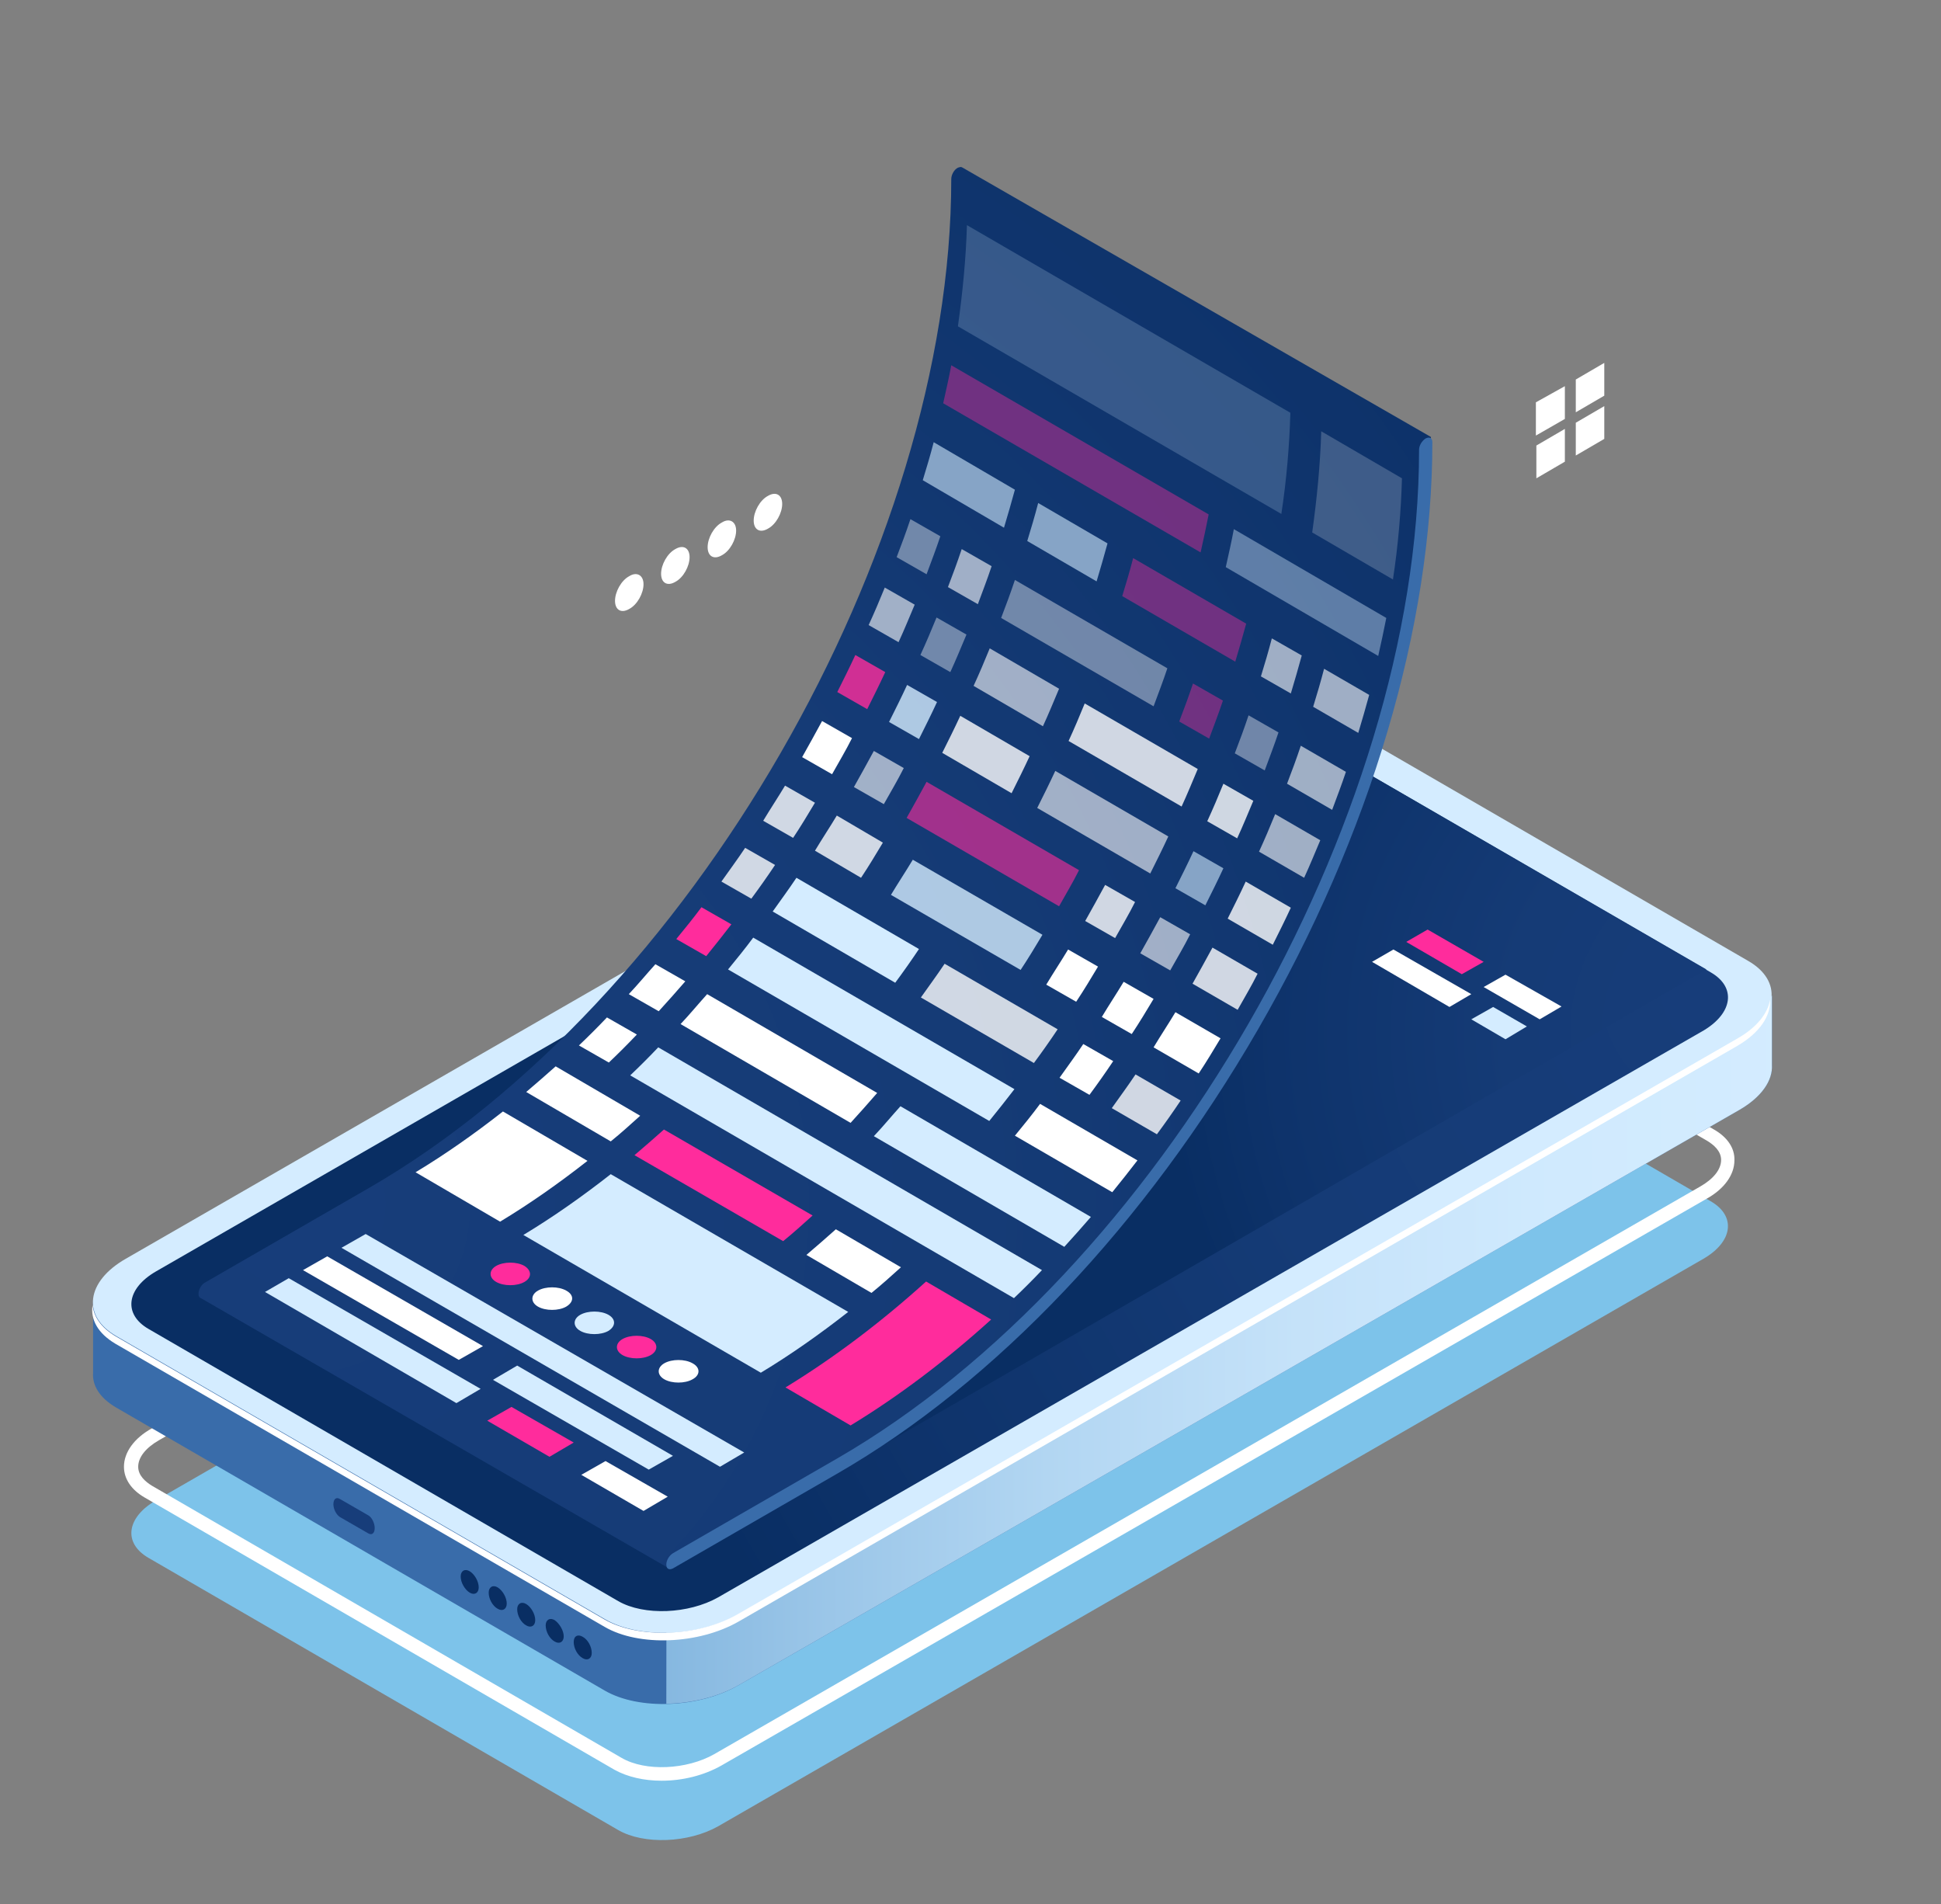 <?xml version="1.0" encoding="utf-8"?>
<!-- Generator: Adobe Illustrator 23.0.5, SVG Export Plug-In . SVG Version: 6.00 Build 0)  -->
<svg version="1.1" id="Ñëîé_1" xmlns="http://www.w3.org/2000/svg" xmlns:xlink="http://www.w3.org/1999/xlink" x="0px" y="0px"
	 viewBox="0 0 408.7 400.9" style="enable-background:new 0 0 408.7 400.9;" xml:space="preserve">
<rect x="0" y="0" width="408.7" height="400.9" fill="#808080" stroke="none"/>
<style type="text/css">
	.st0{fill:#FFFFFF;}
	.st1{fill:#7DC3EA;}
	.st2{fill:#396CAA;}
	.st3{fill:#173D7A;}
	.st4{fill:url(#SVGID_1_);}
	.st5{fill:#D4ECFF;}
	.st6{fill:url(#SVGID_2_);}
	.st7{fill:#092E63;}
	.st8{fill:url(#SVGID_3_);}
	.st9{fill:#FF2C9C;}
	.st10{fill:url(#SVGID_4_);}
	.st11{opacity:0.8;fill:#FFFFFF;}
	.st12{opacity:0.8;fill:#D4ECFF;}
	.st13{opacity:0.8;fill:#FF2C9C;}
	.st14{opacity:0.6;fill:#FFFFFF;}
	.st15{opacity:0.4;fill:#FFFFFF;}
	.st16{opacity:0.4;fill:#FF2C9C;}
	.st17{opacity:0.6;fill:#D4ECFF;}
	.st18{opacity:0.6;fill:#FF2C9C;}
	.st19{opacity:0.4;fill:#D4ECFF;}
	.st20{opacity:0.2;fill:#D4ECFF;}
	.st21{opacity:0.2;fill:#FFFFFF;}
</style>
<g>
	<path class="st0" d="M135.5,123c0,1.9-1.3,4.3-3,5.2c-1.7,1-3,0.2-3-1.7c0-1.9,1.3-4.3,3-5.2C134.1,120.3,135.5,121.1,135.5,123z"
		/>
	<path class="st0" d="M145.2,117.3c0,1.9-1.3,4.3-3,5.2c-1.7,1-3,0.2-3-1.7c0-1.9,1.3-4.3,3-5.2
		C143.9,114.6,145.2,115.4,145.2,117.3z"/>
	<path class="st0" d="M155,111.7c0,1.9-1.3,4.3-3,5.2c-1.7,1-3,0.2-3-1.7c0-1.9,1.3-4.3,3-5.2C153.6,109,155,109.8,155,111.7z"/>
	<path class="st0" d="M164.7,106.1c0,1.9-1.3,4.3-3,5.2c-1.7,1-3,0.2-3-1.7c0-1.9,1.3-4.3,3-5.2
		C163.4,103.4,164.7,104.2,164.7,106.1z"/>
</g>
<g>
	<polygon class="st0" points="329.5,88.2 323.4,91.7 323.4,84.7 329.5,81.3 	"/>
	<polygon class="st0" points="337.8,83.3 331.8,86.8 331.8,79.9 337.8,76.4 	"/>
	<polygon class="st0" points="329.5,97.2 323.5,100.7 323.5,93.8 329.5,90.3 	"/>
	<polygon class="st0" points="337.8,92.4 331.8,95.9 331.8,89 337.8,85.5 	"/>
</g>
<g>
	<path class="st1" d="M360.2,252.9l-98.9-57.3c-5.4-3.1-14.8-2.7-21,0.8L32.8,315.9c-6.2,3.6-6.9,9-1.5,12.1l98.9,57.3
		c5.4,3.1,14.8,2.7,21-0.8L358.7,265C364.9,261.4,365.6,256,360.2,252.9z"/>
	<path class="st0" d="M139.3,374.9c-3.7,0-7.2-0.8-9.9-2.3l-98.9-57.3c-2.8-1.6-4.4-3.9-4.4-6.5c0-3,2.1-6,5.9-8.1l207.6-119.4
		c6.7-3.9,16.6-4.2,22.4-0.8l98.9,57.3c2.8,1.6,4.4,3.9,4.3,6.5c0,3-2.1,6-5.9,8.1L151.9,371.7C148.2,373.8,143.7,374.9,139.3,374.9
		z M252.2,181c-3.8,0-7.9,0.9-11.1,2.8L33.5,303.2c-2.8,1.6-4.4,3.6-4.4,5.6c0,1.9,1.6,3.2,2.9,4l98.9,57.3c5,2.9,13.7,2.5,19.5-0.8
		L358,249.8c2.8-1.6,4.4-3.6,4.4-5.6c0-1.9-1.6-3.2-2.9-4l-98.9-57.3C258.4,181.6,255.3,181,252.2,181z"/>
	<g>
		<g>
			<path class="st2" d="M127.3,355.9L24.4,296.3c-3.4-2-5-4.6-4.8-7.3l0,0l0-14.9l5.7,6.7c0.4-0.2,0.7-0.5,1.2-0.7L237,158.9
				c8.4-4.8,21-5.3,28.2-1.1l101.5,58.8c2.1-2.2,6.4-7,6.4-7l0,14.6l0,0c0.2,3.3-2.2,6.8-6.9,9.5L155.5,354.8
				C147.2,359.6,134.5,360.1,127.3,355.9z"/>
			<path class="st3" d="M71.6,319.4l5.9,3.4c0.8,0.5,1.4,0,1.4-1.1l0,0c0-1-0.6-2.3-1.4-2.7l-5.9-3.4c-0.8-0.5-1.4,0-1.4,1.1l0,0
				C70.2,317.7,70.8,318.9,71.6,319.4z"/>
			<linearGradient id="SVGID_1_" gradientUnits="userSpaceOnUse" x1="140.313" y1="256.843" x2="386.56" y2="256.843">
				<stop  offset="0" style="stop-color:#86B8E0"/>
				<stop  offset="0.116" style="stop-color:#98C4E7"/>
				<stop  offset="0.326" style="stop-color:#B2D6F2"/>
				<stop  offset="0.54" style="stop-color:#C5E2F9"/>
				<stop  offset="0.761" style="stop-color:#D0EAFE"/>
				<stop  offset="1" style="stop-color:#D4ECFF"/>
			</linearGradient>
			<path class="st4" d="M237,158.9c8.4-4.8,21-5.3,28.2-1.1l101.5,58.8c2.1-2.2,6.4-7,6.4-7l0,14.6l0,0c0.2,3.3-2.2,6.8-6.9,9.5
				L155.5,354.8c-4.4,2.5-9.9,3.8-15.2,3.9l0.2-144.4L237,158.9z"/>
			<path class="st5" d="M368.1,202.3l-102.9-59.6c-7.2-4.2-19.9-3.7-28.2,1.1L26.5,265c-8.4,4.8-9.3,12.1-2,16.3l102.9,59.6
				c7.2,4.2,19.9,3.7,28.2-1.1l210.5-121.2C374.5,213.8,375.4,206.5,368.1,202.3z"/>
			<path class="st0" d="M127.3,342.5L24.3,282.9c-3.7-2.2-5.3-5.1-4.8-8.2c0.2,2.5,1.8,4.8,4.8,6.6l102.9,59.6
				c7.2,4.2,19.9,3.7,28.2-1.1l210.5-121.2c4-2.3,6.3-5.2,6.8-8.1c0.2,3.3-2.1,6.9-6.9,9.7L155.5,341.4
				C147.1,346.2,134.5,346.7,127.3,342.5z"/>
			<radialGradient id="SVGID_2_" cx="362.521" cy="208.785" r="239.865" gradientUnits="userSpaceOnUse">
				<stop  offset="0" style="stop-color:#173D7A"/>
				<stop  offset="0.423" style="stop-color:#153B76"/>
				<stop  offset="0.815" style="stop-color:#0E336B"/>
				<stop  offset="1" style="stop-color:#092E63"/>
			</radialGradient>
			<path class="st6" d="M360.2,204.7l-98.9-57.3c-5.4-3.1-14.8-2.7-21,0.8L32.8,267.7c-6.2,3.6-6.9,9-1.5,12.1l98.9,57.3
				c5.4,3.1,14.8,2.7,21-0.8l207.6-119.4C364.9,213.2,365.6,207.8,360.2,204.7z"/>
			<g>
				<path class="st7" d="M100.8,334.2c0,1.2-0.9,1.7-1.9,1.1s-1.9-2.1-1.9-3.4c0-1.2,0.9-1.7,1.9-1.1
					C99.9,331.4,100.8,332.9,100.8,334.2z"/>
				<path class="st7" d="M106.7,337.6c0,1.2-0.9,1.7-1.9,1.1c-1.1-0.6-1.9-2.1-1.9-3.4c0-1.2,0.9-1.7,1.9-1.1
					C105.9,334.9,106.7,336.4,106.7,337.6z"/>
				<path class="st7" d="M112.7,341.1c0,1.2-0.9,1.7-1.9,1.1c-1.1-0.6-1.9-2.1-1.9-3.4c0-1.2,0.9-1.7,1.9-1.1
					C111.8,338.3,112.7,339.8,112.7,341.1z"/>
				<path class="st7" d="M118.7,344.5c0,1.2-0.9,1.7-1.9,1.1c-1.1-0.6-1.9-2.1-1.9-3.4c0-1.2,0.9-1.7,1.9-1.1
					C117.8,341.8,118.7,343.3,118.7,344.5z"/>
				<path class="st7" d="M124.6,348c0,1.2-0.9,1.7-1.9,1.1c-1.1-0.6-1.9-2.1-1.9-3.4s0.9-1.7,1.9-1.1
					C123.8,345.2,124.6,346.7,124.6,348z"/>
			</g>
		</g>
		<radialGradient id="SVGID_3_" cx="370.435" cy="217.411" r="125.404" gradientUnits="userSpaceOnUse">
			<stop  offset="0" style="stop-color:#173D7A"/>
			<stop  offset="0.423" style="stop-color:#153B76"/>
			<stop  offset="0.815" style="stop-color:#0E336B"/>
			<stop  offset="1" style="stop-color:#092E63"/>
		</radialGradient>
		<path class="st8" d="M359.3,204.1l-92.8-53.7c-2.4,0.1-5,0.4-6.8,0.5L52.1,270.8c0,1.9,1,3.7,3.3,5l89.7,52L359.3,204.1z"/>
		<g>
			<polygon class="st9" points="307.8,205.1 296.1,198.3 300.6,195.7 312.4,202.5 			"/>
			<polygon class="st0" points="324.2,214.6 312.4,207.8 317,205.2 328.8,211.9 			"/>
			<polygon class="st0" points="255.3,174.5 243.6,167.8 248.2,165.1 259.9,171.9 			"/>
			<polygon class="st0" points="305.2,212 288.9,202.5 293.4,199.9 309.8,209.3 			"/>
			<polygon class="st5" points="317,218.8 309.8,214.6 314.4,212 321.5,216.1 			"/>
		</g>
	</g>
	<g>
		<g>
			<radialGradient id="SVGID_4_" cx="63.34" cy="253.518" r="337.246" gradientUnits="userSpaceOnUse">
				<stop  offset="0" style="stop-color:#173D7A"/>
				<stop  offset="0.423" style="stop-color:#153B76"/>
				<stop  offset="0.815" style="stop-color:#0E336B"/>
				<stop  offset="1" style="stop-color:#092E63"/>
			</radialGradient>
			<path class="st10" d="M202.7,35.3c-0.1,0-0.1-0.1-0.2-0.1l0,0l0,0c-0.2-0.1-0.5,0-0.8,0.1c-0.8,0.4-1.4,1.5-1.4,2.4
				c0,78.1-55,173.4-122.6,212.4l-34.5,19.9c-0.8,0.4-1.4,1.5-1.4,2.4c0,0.4,0.1,0.6,0.3,0.8l0,0l0,0c0.1,0.1,0.2,0.1,0.2,0.1
				l98.4,56.8l15.6-9.6l22.5-13.8l19.4-12.7l16.3-14.1l16.9-18l18.8-23.8l12.3-19.9l11.2-21.1l8.6-17.4l7.1-21.7l4.7-15.1l4.3-22.5
				l2.9-28.4L202.7,35.3z"/>
			<g>
				<g>
					<path class="st0" d="M105.9,234c-6,4.7-12.1,9-18.4,12.8l17.8,10.4c6.3-3.8,12.4-8.1,18.4-12.8L105.9,234L105.9,234z"/>
					<path class="st0" d="M117,224.5c-2,1.8-4.1,3.6-6.2,5.4l17.8,10.4c2.1-1.7,4.1-3.5,6.2-5.4L117,224.5L117,224.5z"/>
					<path class="st0" d="M127.8,214.2c-1.9,2-3.9,4-5.9,5.9l6.3,3.6c2-1.9,4-3.9,5.9-5.9L127.8,214.2L127.8,214.2z"/>
					<path class="st5" d="M138.6,220.5c-1.9,2-3.9,4-5.9,5.9l80.8,46.9c2-1.9,4-3.9,5.9-5.9L138.6,220.5L138.6,220.5z"/>
					<path class="st0" d="M138,203c-1.9,2.1-3.7,4.3-5.6,6.3l6.3,3.6c1.9-2.1,3.8-4.2,5.6-6.3L138,203L138,203z"/>
					<path class="st0" d="M148.9,209.3c-1.9,2.1-3.7,4.3-5.6,6.3l35.8,20.8c1.9-2.1,3.8-4.2,5.6-6.3L148.9,209.3L148.9,209.3z"/>
					<path class="st5" d="M189.6,232.9c-1.9,2.1-3.7,4.3-5.6,6.3l40.1,23.3c1.9-2.1,3.8-4.2,5.6-6.3L189.6,232.9L189.6,232.9z"/>
					<path class="st9" d="M147.7,191c-1.7,2.3-3.5,4.5-5.3,6.7l6.3,3.6c1.8-2.2,3.6-4.5,5.3-6.7L147.7,191L147.7,191z"/>
					<path class="st0" d="M228.1,219.8c-1.6,2.4-3.3,4.7-5,7.1l6.3,3.6c1.7-2.3,3.4-4.7,5-7.1L228.1,219.8L228.1,219.8z"/>
					<path class="st11" d="M198.9,202.9c-1.6,2.4-3.3,4.7-5,7.1l23.8,13.8c1.7-2.3,3.4-4.7,5-7.1L198.9,202.9L198.9,202.9z"/>
					<path class="st5" d="M167.7,184.8c-1.6,2.4-3.3,4.7-5,7.1l25.8,15c1.7-2.3,3.4-4.7,5-7.1L167.7,184.8L167.7,184.8z"/>
					<path class="st11" d="M176.2,171.7c-1.5,2.5-3.1,4.9-4.6,7.4l9.7,5.7c1.6-2.4,3.1-4.9,4.6-7.4L176.2,171.7L176.2,171.7z"/>
					<path class="st12" d="M192.2,181c-1.5,2.5-3.1,4.9-4.6,7.4l27.3,15.8c1.6-2.4,3.1-4.9,4.6-7.4L192.2,181L192.2,181z"/>
					<path class="st11" d="M156.9,178.5c-1.6,2.4-3.3,4.7-5,7.1l6.3,3.6c1.7-2.3,3.4-4.7,5-7.1L156.9,178.5L156.9,178.5z"/>
					<path class="st11" d="M165.3,165.4c-1.5,2.5-3.1,4.9-4.6,7.4l6.3,3.6c1.6-2.4,3.1-4.9,4.6-7.4L165.3,165.4L165.3,165.4z"/>
					<path class="st0" d="M173.1,151.8c-1.4,2.6-2.8,5.1-4.2,7.6l6.3,3.6c1.4-2.5,2.9-5,4.2-7.6L173.1,151.8L173.1,151.8z"/>
					<path class="st13" d="M180.1,137.9c-1.2,2.6-2.5,5.2-3.8,7.8l6.3,3.6c1.3-2.6,2.6-5.2,3.8-7.8L180.1,137.9L180.1,137.9z"/>
					<path class="st14" d="M186.3,123.7c-1.1,2.7-2.2,5.3-3.4,7.9l6.3,3.6c1.2-2.6,2.3-5.3,3.4-7.9L186.3,123.7L186.3,123.7z"/>
					<path class="st15" d="M191.7,109.3c-0.9,2.7-1.9,5.4-2.9,8l6.3,3.6c1-2.7,2-5.3,2.9-8L191.7,109.3L191.7,109.3z"/>
					<path class="st0" d="M224.9,199.9c-1.5,2.5-3.1,4.9-4.6,7.4l6.3,3.6c1.6-2.4,3.1-4.9,4.6-7.4L224.9,199.9L224.9,199.9z"/>
					<path class="st11" d="M232.7,186.3c-1.4,2.6-2.8,5.1-4.2,7.6l6.3,3.6c1.4-2.5,2.9-5,4.2-7.6L232.7,186.3L232.7,186.3z"/>
					<path class="st14" d="M222.2,162.3c-1.2,2.6-2.5,5.2-3.8,7.8l23.8,13.8c1.3-2.6,2.6-5.2,3.8-7.8L222.2,162.3L222.2,162.3z"/>
					<path class="st11" d="M228.4,148.1c-1.1,2.7-2.2,5.3-3.4,7.9l23.8,13.8c1.2-2.6,2.3-5.3,3.4-7.9L228.4,148.1L228.4,148.1z"/>
					<path class="st16" d="M251.2,143.9c-0.9,2.7-1.9,5.4-2.9,8l6.3,3.6c1-2.7,2-5.3,2.9-8L251.2,143.9L251.2,143.9z"/>
					<path class="st0" d="M236.6,206.7c-1.5,2.5-3.1,4.9-4.6,7.4l6.3,3.6c1.6-2.4,3.1-4.9,4.6-7.4L236.6,206.7L236.6,206.7z"/>
					<path class="st14" d="M244.3,193.1c-1.4,2.6-2.8,5.1-4.2,7.6l6.3,3.6c1.4-2.5,2.9-5,4.2-7.6L244.3,193.1L244.3,193.1z"/>
					<path class="st17" d="M251.3,179.2c-1.2,2.6-2.5,5.2-3.8,7.8l6.3,3.6c1.3-2.6,2.6-5.2,3.8-7.8L251.3,179.2L251.3,179.2z"/>
					<path class="st11" d="M257.6,165c-1.1,2.7-2.2,5.3-3.4,7.9l6.3,3.6c1.2-2.6,2.3-5.3,3.4-7.9L257.6,165L257.6,165z"/>
					<path class="st15" d="M262.9,150.6c-0.9,2.7-1.9,5.4-2.9,8l6.3,3.6c1-2.7,2-5.3,2.9-8L262.9,150.6L262.9,150.6z"/>
					<path class="st16" d="M238.6,117.5c-0.7,2.7-1.5,5.4-2.3,8l23.8,13.8c0.8-2.7,1.6-5.4,2.3-8L238.6,117.5L238.6,117.5z"/>
					<path class="st14" d="M267.8,134.4c-0.7,2.7-1.5,5.4-2.3,8l6.3,3.6c0.8-2.7,1.6-5.4,2.3-8L267.8,134.4L267.8,134.4z"/>
					<path class="st14" d="M184,158.1c-1.4,2.6-2.8,5.1-4.2,7.6l6.3,3.6c1.4-2.5,2.9-5,4.2-7.6L184,158.1L184,158.1z"/>
					<path class="st18" d="M195.1,164.6c-1.4,2.6-2.8,5.1-4.2,7.6l32.1,18.6c1.4-2.5,2.9-5,4.2-7.6L195.1,164.6L195.1,164.6z"/>
					<path class="st11" d="M202.2,150.7c-1.2,2.6-2.5,5.2-3.8,7.8l14.6,8.5c1.3-2.6,2.6-5.2,3.8-7.8L202.2,150.7L202.2,150.7z"/>
					<path class="st14" d="M208.4,136.5c-1.1,2.7-2.2,5.3-3.4,7.9l14.6,8.5c1.2-2.6,2.3-5.3,3.4-7.9L208.4,136.5L208.4,136.5z"/>
					<path class="st15" d="M213.7,122.1c-0.9,2.7-1.9,5.4-2.9,8l32.1,18.6c1-2.7,2-5.3,2.9-8L213.7,122.1L213.7,122.1z"/>
					<path class="st17" d="M218.6,105.9c-0.7,2.7-1.5,5.4-2.3,8l14.6,8.5c0.8-2.7,1.6-5.4,2.3-8L218.6,105.9L218.6,105.9z"/>
					<path class="st17" d="M196.6,93.1c-0.7,2.7-1.5,5.4-2.3,8l17.1,10c0.8-2.7,1.6-5.4,2.3-8L196.6,93.1L196.6,93.1z"/>
					<path class="st12" d="M191,144.2c-1.2,2.6-2.5,5.2-3.8,7.8l6.3,3.6c1.3-2.6,2.6-5.2,3.8-7.8L191,144.2L191,144.2z"/>
					<path class="st15" d="M197.2,130c-1.1,2.7-2.2,5.3-3.4,7.9l6.3,3.6c1.2-2.6,2.3-5.3,3.4-7.9L197.2,130L197.2,130z"/>
					<path class="st14" d="M202.5,115.6c-0.9,2.7-1.9,5.4-2.9,8l6.3,3.6c1-2.7,2-5.3,2.9-8L202.5,115.6L202.5,115.6z"/>
					<path class="st5" d="M158.6,197.4c-1.7,2.3-3.5,4.5-5.3,6.7l55,31.9c1.8-2.2,3.6-4.5,5.3-6.7L158.6,197.4L158.6,197.4z"/>
					<path class="st0" d="M219,232.4c-1.7,2.3-3.5,4.5-5.3,6.7l20.5,11.9c1.8-2.2,3.6-4.5,5.3-6.7L219,232.4L219,232.4z"/>
					<path class="st11" d="M239.1,226.2c-1.6,2.4-3.3,4.7-5,7.1l9.5,5.5c1.7-2.3,3.4-4.7,5-7.1L239.1,226.2L239.1,226.2z"/>
					<path class="st0" d="M247.5,213.1c-1.5,2.5-3.1,4.9-4.6,7.4l9.5,5.5c1.6-2.4,3.1-4.9,4.6-7.4L247.5,213.1L247.5,213.1z"/>
					<path class="st11" d="M255.3,199.5c-1.4,2.6-2.8,5.1-4.2,7.6l9.5,5.5c1.4-2.5,2.9-5,4.2-7.6L255.3,199.5L255.3,199.5z"/>
					<path class="st11" d="M262.3,185.6c-1.2,2.6-2.5,5.2-3.8,7.8l9.5,5.5c1.3-2.6,2.6-5.2,3.8-7.8L262.3,185.6L262.3,185.6z"/>
					<path class="st14" d="M268.5,171.4c-1.1,2.7-2.2,5.3-3.4,7.9l9.5,5.5c1.2-2.6,2.3-5.3,3.4-7.9L268.5,171.4L268.5,171.4z"/>
					<path class="st14" d="M273.9,157c-0.9,2.7-1.9,5.4-2.9,8l9.5,5.5c1-2.7,2-5.3,2.9-8L273.9,157L273.9,157z"/>
					<path class="st14" d="M278.8,140.8c-0.7,2.7-1.5,5.4-2.3,8l9.5,5.5c0.8-2.7,1.6-5.4,2.3-8L278.8,140.8L278.8,140.8z"/>
					<path class="st19" d="M259.8,111.4c-0.5,2.7-1.1,5.3-1.7,8l32.1,18.7c0.6-2.7,1.2-5.4,1.7-8L259.8,111.4L259.8,111.4z"/>
					<path class="st16" d="M200.3,76.9c-0.5,2.7-1.1,5.3-1.7,8l54.2,31.4c0.6-2.7,1.2-5.4,1.7-8L200.3,76.9L200.3,76.9z"/>
					<path class="st9" d="M139.8,237.8c-2,1.8-4.1,3.6-6.2,5.4l31.3,18.1c2.1-1.7,4.1-3.5,6.2-5.4L139.8,237.8L139.8,237.8z"/>
					<path class="st0" d="M176,258.8c-2,1.8-4.1,3.6-6.2,5.4l13.7,8c2.1-1.7,4.1-3.5,6.2-5.4L176,258.8L176,258.8z"/>
					<path class="st9" d="M195,269.8c-9.4,8.5-19.3,16-29.6,22.3l13.7,8c10.2-6.2,20.1-13.7,29.6-22.3L195,269.8L195,269.8z"/>
					<path class="st5" d="M128.6,247.2c-6,4.7-12.1,9-18.4,12.8l50,29c6.3-3.8,12.4-8.1,18.4-12.8L128.6,247.2L128.6,247.2z"/>
					<path class="st20" d="M203.6,47.4c-0.2,7-0.9,14.1-1.9,21.3l68.1,39.5c1.1-7.2,1.7-14.3,1.9-21.3L203.6,47.4L203.6,47.4z"/>
					<path class="st21" d="M278.2,90.8c-0.2,7-0.9,14.1-1.9,21.3l17,9.9c1.1-7.2,1.7-14.3,1.9-21.3L278.2,90.8L278.2,90.8z"/>
				</g>
			</g>
			<g>
				<path class="st2" d="M176.2,310.3l-34.5,19.9c-0.8,0.4-1.4,0.1-1.4-0.8c0-0.9,0.6-1.9,1.4-2.4l34.5-19.9
					c67.6-39,122.6-134.3,122.6-212.4c0-0.9,0.6-1.9,1.4-2.4c0.8-0.4,1.4-0.1,1.4,0.8c0,38.7-13,82.6-36.7,123.6
					C241.2,257.7,209.7,291,176.2,310.3z"/>
			</g>
		</g>
		<g>
			<polygon class="st5" points="151.6,308.8 71.9,262.7 77,259.8 156.7,305.8 			"/>
			<polygon class="st5" points="96.1,295.4 55.8,272 60.8,269.1 101.2,292.4 			"/>
			<polygon class="st9" points="115.7,306.7 102.6,299.1 107.7,296.2 120.8,303.7 			"/>
			<polygon class="st0" points="135.5,318.1 122.4,310.5 127.5,307.6 140.6,315.1 			"/>
			<polygon class="st0" points="96.6,286.3 63.8,267.4 68.9,264.5 101.7,283.4 			"/>
			<polygon class="st5" points="136.6,309.4 103.8,290.5 108.9,287.5 141.7,306.5 			"/>
			<g>
				<path class="st9" d="M110.4,269.9c-1.6,0.9-4.3,0.9-5.9,0c-1.6-0.9-1.6-2.5,0-3.4c1.6-0.9,4.3-0.9,5.9,0
					C112,267.5,112,269,110.4,269.9z"/>
				<path class="st0" d="M119.2,275.1c-1.6,0.9-4.3,0.9-5.9,0c-1.6-0.9-1.6-2.5,0-3.4c1.6-0.9,4.3-0.9,5.9,0
					C120.9,272.6,120.9,274.1,119.2,275.1z"/>
				<path class="st5" d="M128.1,280.2c-1.6,0.9-4.3,0.9-5.9,0c-1.6-0.9-1.6-2.5,0-3.4c1.6-0.9,4.3-0.9,5.9,0
					C129.7,277.7,129.7,279.2,128.1,280.2z"/>
				<path class="st9" d="M137,285.3c-1.6,0.9-4.3,0.9-5.9,0c-1.6-0.9-1.6-2.5,0-3.4c1.6-0.9,4.3-0.9,5.9,0
					C138.6,282.8,138.6,284.4,137,285.3z"/>
				<path class="st0" d="M145.8,290.4c-1.6,0.9-4.3,0.9-5.9,0c-1.6-0.9-1.6-2.5,0-3.4c1.6-0.9,4.3-0.9,5.9,0
					C147.5,287.9,147.5,289.5,145.8,290.4z"/>
			</g>
		</g>
	</g>
</g>
</svg>

